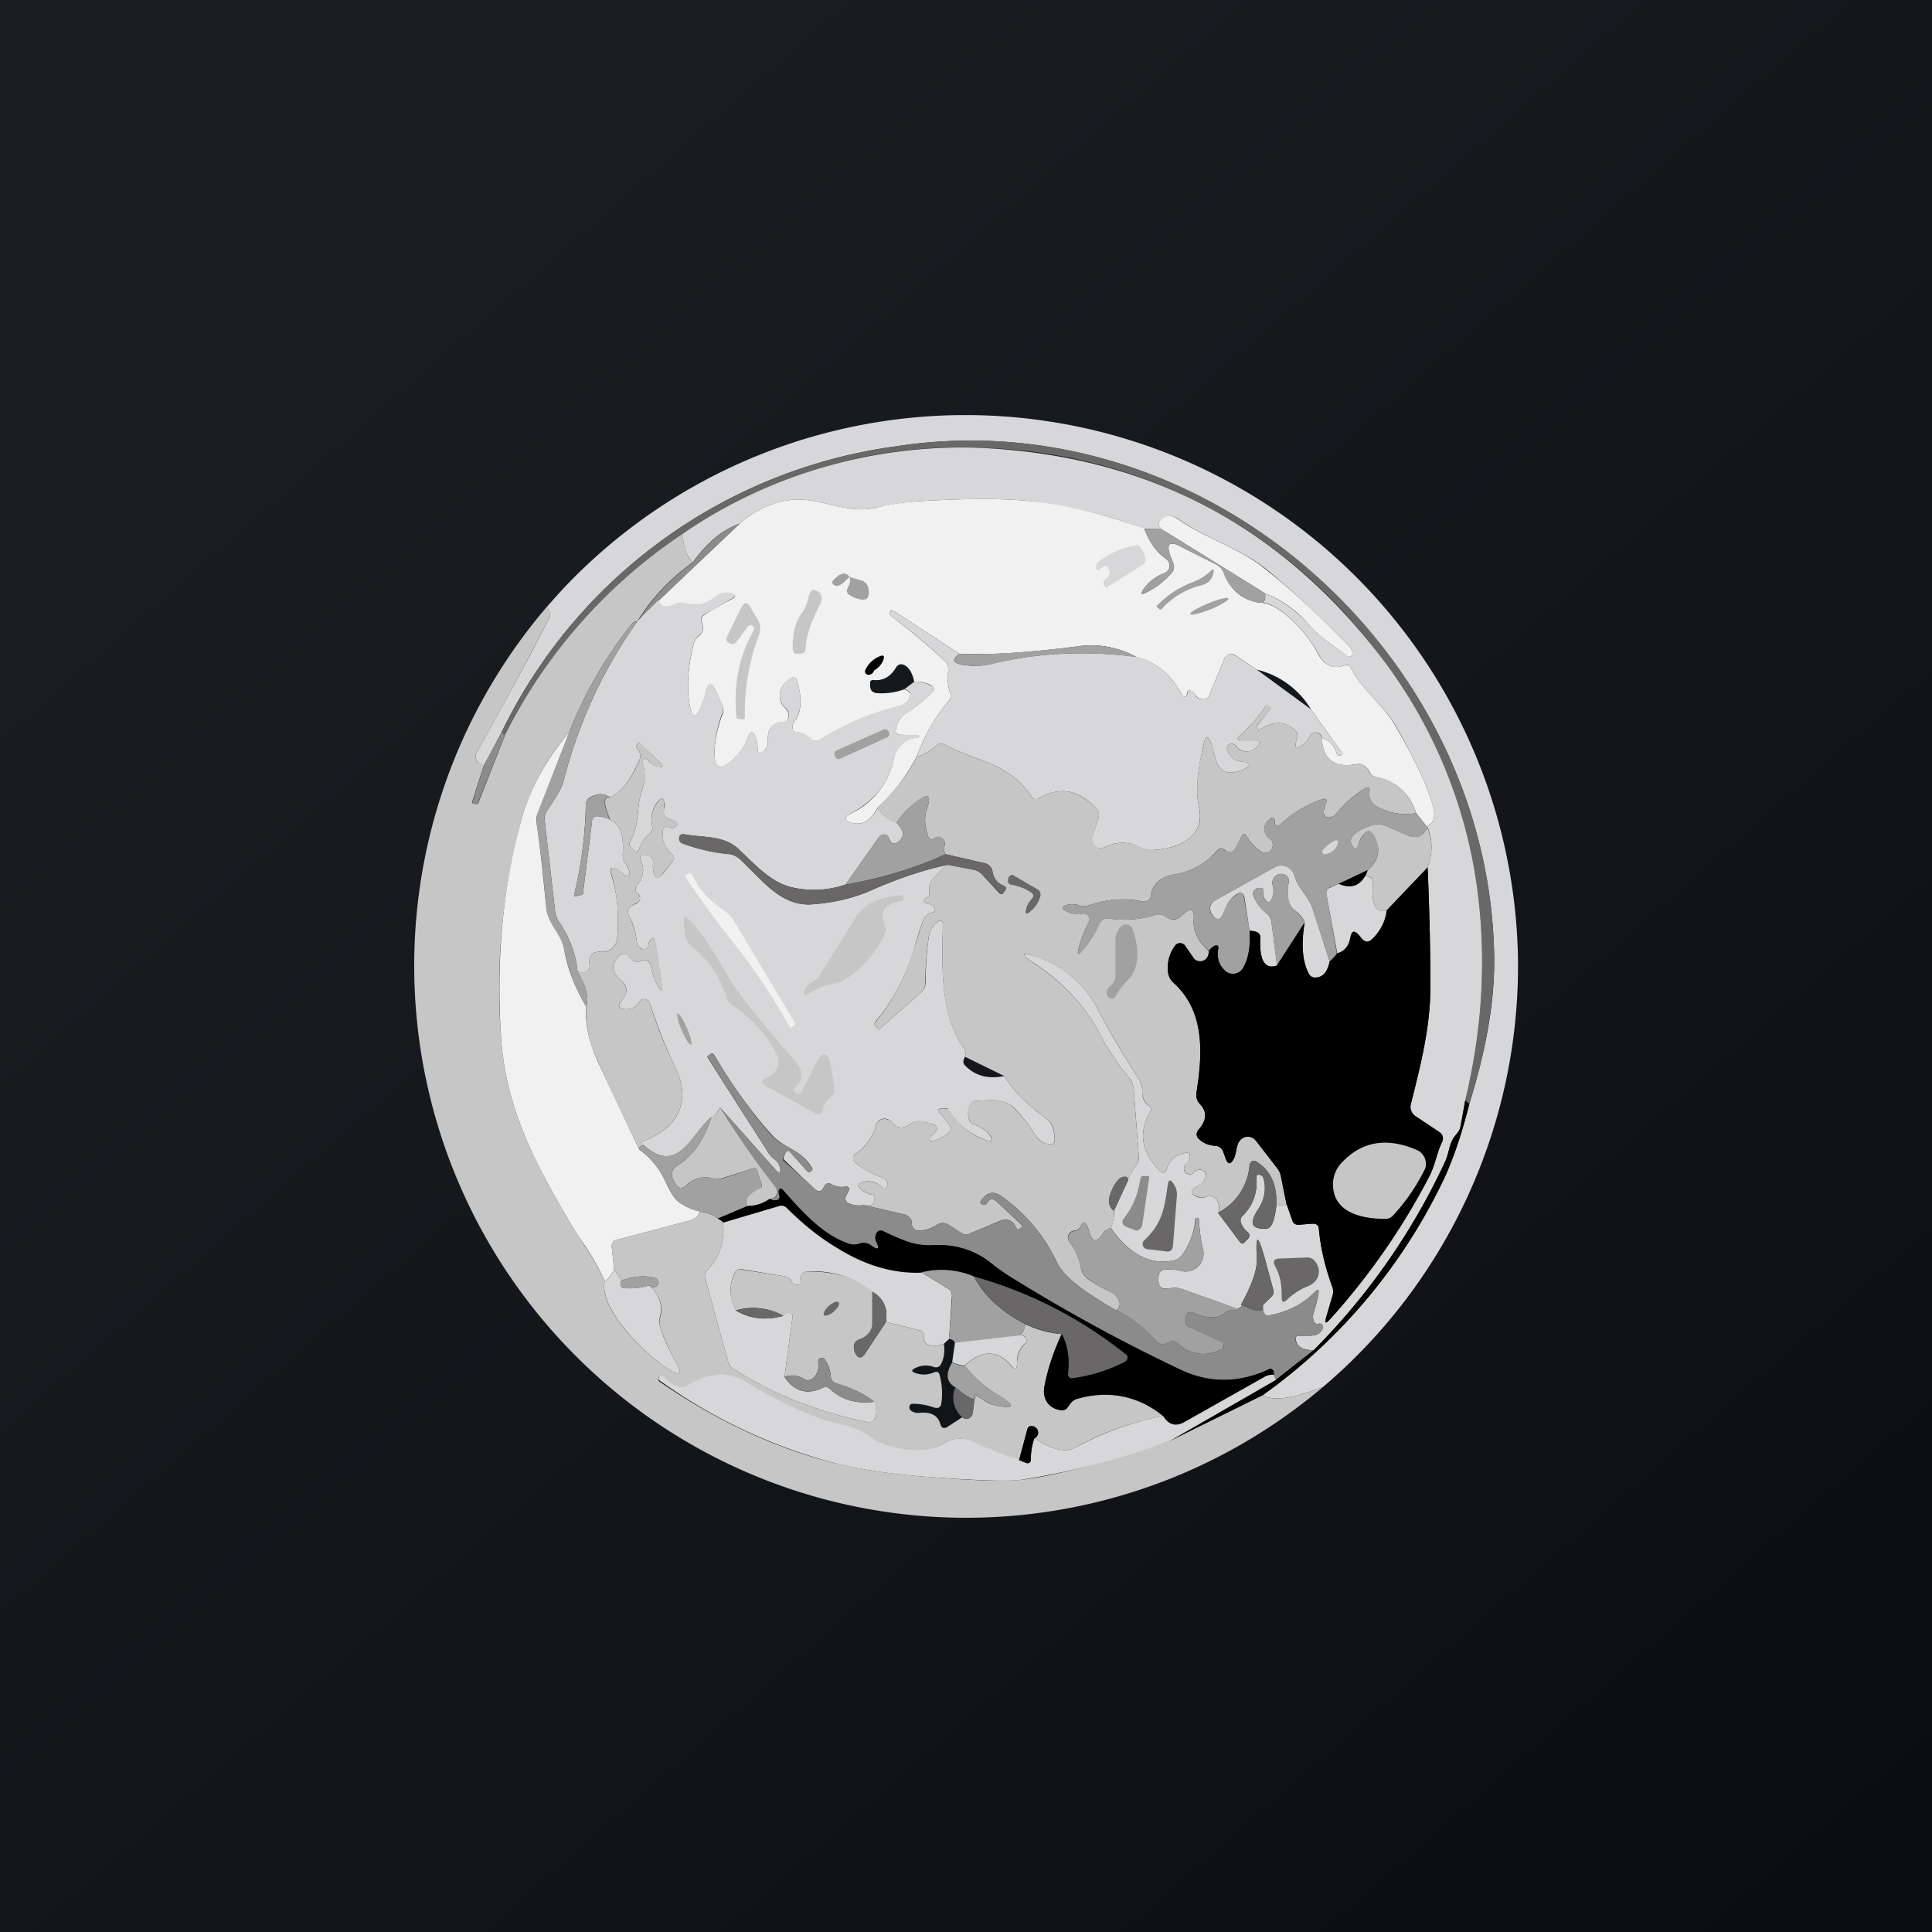 ﻿<?xml version="1.0" standalone="no"?>
<!DOCTYPE svg PUBLIC "-//W3C//DTD SVG 1.1//EN" 
"http://www.w3.org/Graphics/SVG/1.1/DTD/svg11.dtd">
<svg width="56" height="56" viewBox="0 0 56 56" xmlns="http://www.w3.org/2000/svg"><rect x="0" y="0" width="56" height="56" fill="#333333" stroke="none"/><path fill="url(#a2tyjljvc)" d="M0 0h56v56H0z"/><path d="M38.35 40.2c-.86.34-1.45.42-1.75.24a16.28 16.28 0 0 0 5.3-6.36c.23-.52.47-1.21.69-2.09.49-1.57.73-2.96.72-4.18-.08-8.86-8.4-16.26-17.36-14.87a14.92 14.92 0 0 0-11.4 8.26l-.53 1c-.23-.1-.29-.24-.17-.45.7-1.25 1.4-2.52 2.05-3.8a.27.27 0 0 0 .03-.19.57.57 0 0 0-.08-.17l.43-.48A16.02 16.02 0 0 1 44 27.83a16 16 0 0 1-5.65 12.37Z" fill="#D7D7D9"/><path d="m42.59 32-.12-.1c.49-2.03.61-4.02.37-5.97a14.13 14.13 0 0 0-3.14-7.3 14.75 14.75 0 0 0-11.33-5.65c-3-.12-5.86.7-8.58 2.49a15.18 15.18 0 0 0-5.14 5.81c-.06 0-.1-.02-.1-.08a14.92 14.92 0 0 1 11.4-8.26c8.97-1.4 17.28 6 17.36 14.87 0 1.22-.23 2.61-.72 4.18Z" fill="#696768"/><path d="m42.47 31.9-.13.72a.5.5 0 0 1-.12.25c-.23.25-.2.52-.33.81a19.3 19.3 0 0 1-3.82 5.46c-.3-.01-.47-.1-.5-.27-.04-.12.01-.17.14-.15.13.02.27 0 .4-.02.13-.03.2-.1.23-.22a.1.1 0 0 0-.02-.09.1.1 0 0 0-.1-.02c-.05.02-.1 0-.13-.06a.33.33 0 0 1-.01-.26c.05-.17.1-.34.13-.52.03-.16 0-.18-.12-.06-.31.32-.75.55-1.3.66-.06.02-.1 0-.13-.04-.05-.06-.06-.15-.05-.27l.22-.21c.08-.07.1-.15.07-.25l-.25-.92c-.19-.67-.26-.67-.22.02.02.33-.14.78-.46 1.36.06.01.02.05-.1.12l-1.59-.57a.64.64 0 0 0-.27-.04l-.22.02c-.11 0-.18-.04-.2-.15a.5.5 0 0 1 0-.25c.02-.1.08-.14.17-.15.17-.01.33 0 .48.04a.52.52 0 0 0 .63-.63c-.06-.24-.1-.52-.12-.86 0-.03-.01-.05-.04-.05-.04 0-.06.01-.06.05-.04.38-.17.73-.39 1.03a.36.36 0 0 1-.22.15c-.79.18-1.4-.3-1.84-.94.07-.18.1-.35.09-.5l.4-.87c.05-.14.12-.28.23-.42.06-.08.1-.17.09-.27l-.15-1.96a.6.6 0 0 0-.14-.34c-.35-.42-.66-.9-.93-1.43a5.6 5.6 0 0 0-1.85-1.9c-.36-.25-.33-.3.09-.17a3.1 3.1 0 0 1 1.78 1.51c.37.7.77 1.37 1.2 2.04.06.1.1.21.1.34-.01.19.05.34.2.44.06.05.07.1.03.17-.35.6-.26 1.16.27 1.7.1.1.17.09.21-.05.07-.25.25-.4.52-.46.1-.03.15.01.15.11a.2.2 0 0 1-.1.19.16.16 0 0 0-.06.09c-.03.1 0 .18.1.22a.14.14 0 0 0 .17-.04c.07-.08.15-.1.25-.07.1.05.14.13.08.24a.52.52 0 0 1-.22.22c-.23.12-.22.23.02.32a.3.3 0 0 0 .24-.01.23.23 0 0 1 .28.07c.09.12.1.25.06.4l.63.84c.05.06.1.06.14 0l.1-.1c.05-.07.05-.13-.01-.18a.7.7 0 0 1-.2-.27.19.19 0 0 1 .05-.21c.3-.3.43-.67.4-1.1v-.05c0-.03.03-.04.06-.04.07 0 .12.03.14.1.1.32.03.64-.18.96-.24.37-.15.53.29.5.13-.02.22-.25.27-.7.12.04.22.03.3 0l.16.47c.03.09.1.13.19.12l.38-.03c.13-.01.2.05.2.17.05.54.18 1.1.38 1.65.04.1.04.2 0 .3l-.17.58c-.05.2-.02.21.11.07a19.8 19.8 0 0 0 2.88-4.15c.18-.34.21-.66.37-.99a.22.22 0 0 0-.07-.28l-.72-.48a.3.3 0 0 1-.1-.14.3.3 0 0 1-.02-.18c.28-1.12.57-2.23.57-3.42 0-1.15-.03-2.3-.08-3.46.15-.4.15-.78 0-1.16-.02 0-.03-.02-.04-.04.25-.05.3-.3.14-.76-.2-.59-.54-1.3-1.02-2.13-.38-.66-.98-1.03-1.31-1.7-.04-.07-.09-.1-.16-.07-.34.13-.6.02-.77-.32-.24-.47-1.08-1.5-1.7-1.5.12.03.17-.06.15-.26.5.2.9.5 1.25.89.36.42.73.61 1.16.93a.07.07 0 0 0 .05.01.07.07 0 0 0 .05-.03.15.15 0 0 0 .02-.08.2.2 0 0 0-.06-.15c-.82-.85-1.63-1.6-2.41-2.25-.78-.64-1.78-.9-2.61-1.5a.37.37 0 0 0-.3-.05.35.35 0 0 0-.23.17c-.02.05 0 .12.08.2l-.5-.01a13.9 13.9 0 0 0-3.35-.81c-.85-.08-1.92-.07-3.21.01-.4.03-.8.09-1.19.18-.93.23-1.72-.37-2.63-.2-.52.1-.97.32-1.35.67-.5.17-.95.55-1.36 1.12-.18-.17-.28-.45-.29-.83a14.32 14.32 0 0 1 8.58-2.49c4.65.2 8.42 2.07 11.33 5.65a14.13 14.13 0 0 1 3.14 7.3c.24 1.95.12 3.94-.37 5.97Z" fill="#D7D7D9"/><path d="M33.17 15.33c.15.4.36.68.63.87a.24.24 0 0 1 .1.21.23.23 0 0 1-.14.2c-.27.1-.48.27-.63.49-.07.12-.05.15.08.08.3-.14.54-.34.75-.57a.26.26 0 0 0 .05-.27l-.09-.24c-.12-.34-.02-.43.3-.26l1.05.53c.09.05.15.12.2.22.18.5.53.8 1.04.88.63-.01 1.47 1.02 1.7 1.49.18.34.44.45.78.32.07-.02.12 0 .16.07.33.67.93 1.04 1.3 1.7.49.83.83 1.54 1.03 2.13.16.45.11.7-.14.76l-.29-.37c-.2-.59-.6-.93-1.15-1.04a.26.26 0 0 1-.2-.15.4.4 0 0 0-.11-.15.31.31 0 0 0-.28-.08c-.64.12-.97-.14-1-.77.23.08.37.23.44.47.02.05.04.06.09.05l.07-.03v-.03L38 20.56a2.51 2.51 0 0 0-1.57-1.15l-.63-.42a.2.2 0 0 0-.25.02.2.2 0 0 0-.06.08l-.43 1.04c-.04.11-.12.16-.24.13a.28.28 0 0 1-.2-.16.16.16 0 0 0-.13-.08c-.04-.01-.06 0-.07.03-.03.19-.1.2-.19.03-.31-.55-.74-.9-1.28-1.03a2.7 2.7 0 0 0-1.6-.33c-1.5.2-2.67.27-3.54.23l-1.9-1.24c-.06-.04-.1-.02-.11.04a.1.1 0 0 0 .04.11c.52.4 1.04.83 1.55 1.3.07.07.1.15.1.25-.04.23-.02.46.05.68.03.1.01.17-.05.24-.39.46-.7 1-.92 1.6a5.5 5.5 0 0 1-1.13 1.48c-.19.36-.42.51-.7.45-.29-.06-.3-.16-.04-.3a2.21 2.21 0 0 0 1.21-1.58.73.73 0 0 1 .67-.6c.03 0 .05-.01.06-.04v-.01a4.1 4.1 0 0 0-.52-.03c-.13 0-.18-.06-.15-.18a.72.72 0 0 1 .3-.45c.26-.17.51-.37.75-.6.08-.07.07-.14-.02-.2a.92.92 0 0 0-.5-.11c-.05-.24-.14-.4-.28-.48-.1-.05-.19-.03-.25.07-.16.27-.38.39-.66.36a.08.08 0 0 0-.09.09v.1c.01.11.07.17.18.19.26.02.53-.01.81-.11.12.05.18.1.18.13 0 .08-.04.16-.1.23a.45.45 0 0 1-.23.13 7.7 7.7 0 0 0-2.28.97.24.24 0 0 1-.3-.03.6.6 0 0 0-.38-.19c-.09 0-.13-.05-.13-.14a.3.3 0 0 1 .06-.17c.25-.3.19-.85.06-1.2-.03-.09-.1-.1-.17-.05-.26.16-.36.38-.3.64.01.08.06.15.12.2.1.09.14.2.1.32-.01.07-.06.11-.14.11-.32.01-.46.19-.44.53.01.16-.05.27-.18.34-.08.05-.12.02-.12-.07 0-.12-.02-.24-.06-.36-.07-.2-.14-.2-.22 0-.08.24-.23.45-.43.64-.38.35-.56.27-.54-.25.02-.36.1-.71.23-1.06a.33.33 0 0 0-.01-.27l-.2-.44c-.1-.22-.2-.2-.26.03-.04.17-.1.33-.17.5-.12.3-.22.3-.3-.04-.1-.5-.07-1.1.1-1.79.02-.1.07-.18.15-.25.13-.1.16-.23.1-.38-.05-.1-.02-.18.07-.24.24-.16.5-.3.78-.45.15-.07.14-.13 0-.17a.5.5 0 0 0-.45.1.94.94 0 0 1-.9.19.37.37 0 0 0-.27.02c-.26.12-.42.1-.5-.1l2.36-2.23a2.7 2.7 0 0 1 1.35-.67c.91-.17 1.7.43 2.63.2.38-.1.78-.15 1.19-.18 1.3-.08 2.36-.09 3.21-.01.96.08 2.08.35 3.35.8Z" fill="#F1F1F1"/><path d="m36.67 17.2-3-1.86c-.08-.08-.1-.15-.08-.2a.34.34 0 0 1 .24-.18.37.37 0 0 1 .29.07c.83.59 1.83.85 2.6 1.5.8.64 1.6 1.39 2.42 2.24.04.04.06.1.06.15 0 .03 0 .06-.02.08a.07.07 0 0 1-.08.03h-.02c-.43-.33-.8-.52-1.16-.94a3.1 3.1 0 0 0-1.25-.89Z" fill="#F1F1F1"/><path d="m21.44 15.18-2.35 2.24-.6.59c.4-.66.92-1.23 1.59-1.7.41-.58.87-.96 1.36-1.13Z" fill="#8B8B8B"/><path d="m33.67 15.34 3 1.86c.02.2-.03.29-.16.27a1.3 1.3 0 0 1-1.05-.88.4.4 0 0 0-.2-.22l-1.04-.53c-.32-.17-.42-.08-.3.26l.09.24c.04.1.02.19-.05.27-.2.23-.46.43-.75.57-.13.07-.15.04-.08-.08.15-.22.36-.38.63-.5a.23.23 0 0 0 .14-.19.23.23 0 0 0-.1-.21 1.8 1.8 0 0 1-.63-.87h.5Z" fill="#A1A1A2"/><path d="M19.8 15.47c0 .38.1.66.28.83a5.77 5.77 0 0 0-1.6 1.7.25.25 0 0 0-.18.1 12.2 12.2 0 0 0-1.8 3.12 6.72 6.72 0 0 0-1.37 2.48 18.86 18.86 0 0 0-.61 6.33c.12 1.93.88 3.49 1.84 5.13.19.33.4.65.6.97.22.31.4.65.57 1-.19.83 1.22 2.15 1.82 2.54.37.24.45.17.23-.21a5.31 5.31 0 0 1-.44-.98.49.49 0 0 1-.01-.27c.1-.37-.01-.68-.31-.95.08.06.15.07.21.02a.14.14 0 0 0-.05-.24c-.3-.08-.62-.05-.97.08l-.21-.34-.07-.65c0-.1.04-.16.13-.19l2.08-.55c.18-.04.3-.13.35-.27.23.03.4.1.52.2.13.08.18.12.15.12.05.54-.1 1-.46 1.38a.23.23 0 0 0-.06.23l.66 2.4c.02.1.08.17.16.23 1.14.73 2.43 1.24 3.88 1.54.08.01.15-.01.2-.08.08-.1.08-.27 0-.51-.29-.23-.65-.4-1.1-.53a.22.22 0 0 1-.16-.21.94.94 0 0 0-.16-.46.1.1 0 0 0-.2.07c.02.2-.04.35-.16.45a.21.21 0 0 1-.26.02.62.62 0 0 0-.56-.06l.23-1.72c.01-.1-.03-.14-.13-.14-.05 0-.1.03-.13.1a1.74 1.74 0 0 0-1.37-.17 1.1 1.1 0 0 1-.04-1.08c.04-.09.1-.12.2-.1l1.22.19c.1.01.18.07.23.16.03.05.07.08.13.09.1.01.15-.03.12-.14v-.08c.03-.1.1-.16.2-.16.78-.02 1.4.17 1.89.58v.93c0 .09-.03.17-.09.25a.53.53 0 0 1-.28.2c-.1.03-.16.1-.17.2 0 .09.02.17.07.25.07.1.15.1.23 0l.63-.95.98.24c.08.02.12.07.12.16v.07c0 .11.06.18.17.2.15.03.28.02.41-.04.03.24 0 .43-.09.6-.05.08-.12.1-.21.07a.66.66 0 0 0-.5.02c-.16.07-.16.12.01.17.17.05.33.04.5-.03.09-.04.15-.01.17.09.07.27.08.53.05.77-.01.16-.1.2-.24.15-.2-.07-.39-.1-.59-.1-.06 0-.1.03-.1.1 0 .05.02.09.08.12.07.04.14.05.22.04.33-.03.53.08.6.34.03.1.1.13.2.07l.43-.28c.06.04.11.06.17.04.09-.03.13-.1.14-.19l.06-.51c.27.18.43.28.49.29.69.16.73.05.12-.31a3.9 3.9 0 0 1-.91-.81c.5-.47.95-.47 1.35 0 .12.13.18.11.17-.07 0-.23.07-.41.22-.56.08-.07.07-.14 0-.22-.06-.05-.15-.05-.28-.01.16.01.26-.1.3-.35.33.16.68.26 1.06.29a6.3 6.3 0 0 0-.5 1.52c-.07.35.1.62.44.68.1.02.18 0 .23-.09l.07-.09a.37.37 0 0 1 .2-.14c.92-.26 1.75-.1 2.49.49-.94.19-1.8.5-2.56.93-.27.14-.66.05-1.17-.28a.18.18 0 0 0 .1-.1.19.19 0 0 0-.14-.25c-.1-.02-.15.02-.17.12l-.23.86a8.82 8.82 0 0 1-1.38-.54c-.27-.13-.56-.1-.86.08-.51.33-1.59.14-1.99-.14-.28-.2-.6-.35-.93-.43a9.64 9.64 0 0 1-2.77-1.23c-.55-.34-1.15-.23-1.67.1-.1.05-.2.07-.3.03a.69.69 0 0 1-.37-.25.24.24 0 0 0-.05-.05.1.1 0 0 0-.1 0 .1.1 0 0 0-.04.08.1.1 0 0 0 .04.08c1.75 1.2 3.52 2 5.32 2.42.73.16 1.6.28 2.6.35 1.27.1 2.1.12 2.5.08.94-.1 2.4-.47 4.38-1.14l2.68-1.32c.3.18.89.1 1.75-.24a16 16 0 0 1-22.5-22.61c.04.06.07.12.08.17.02.06 0 .12-.03.19-.66 1.28-1.34 2.55-2.05 3.8-.12.21-.06.36.17.44l-.34 1.07.01.02.08.02c.05.02.08 0 .1-.04l.78-1.98a15.18 15.18 0 0 1 5.14-5.81Z" fill="#C6C6C6"/><path d="M31.93 16.46a.31.31 0 0 1-.09.06h-.03l-.02-.01-.02-.02v-.03c0-.08.03-.15.1-.2.29-.22.63-.37 1.02-.45.07-.02.13 0 .18.07.07.1.11.2.13.3a.18.18 0 0 1-.09.2l-1 .63a.6.6 0 0 1-.05.03l-.05-.07a.13.13 0 0 1 0-.15.13.13 0 0 1 .03-.04c.12-.06.15-.16.1-.27-.04-.12-.11-.13-.2-.05Z" fill="#D7D7D9"/><path d="M34.8 16.97c-.42.1-.84.36-1.13.68-.03.03-.05.03-.07 0l-.06-.05c-.02-.01-.02-.03-.01-.04.3-.31.64-.54 1.05-.69.19-.07.35-.17.49-.3.1-.1.13-.09.1.05-.04.19-.16.3-.36.35ZM24.62 16.72c-.18.2-.32.3-.42.25-.09-.04-.1-.1-.04-.16.2-.21.34-.24.46-.1Z" fill="#A1A1A2"/><path d="m24.62 16.72.33.1c.09.02.15.07.2.16a.5.5 0 0 1 .03.24c-.01.12-.07.17-.2.16a.8.8 0 0 1-.35-.13c-.1-.06-.1-.14-.05-.23a.35.35 0 0 0 .04-.3Z" fill="#A1A1A2"/><path d="M23.8 17.47c-.3.55-.44 1-.45 1.35a.12.12 0 0 1-.1.12l-.1.01c-.1.02-.16-.03-.17-.13-.02-.31.04-.75.24-1.02.1-.12.16-.27.2-.43.04-.18.09-.27.15-.27a.26.26 0 0 1 .21.12.25.25 0 0 1 .01.25Z" fill="#C6C6C6"/><path d="m26.21 19.98.29-.22c.17-.01.33.03.5.12.1.05.1.12.02.2-.24.22-.49.42-.75.6a.72.72 0 0 0-.3.44c-.03.12.02.18.14.18h.5c.02 0 .02.02.03.03 0 .04-.03.06-.06.06a.73.73 0 0 0-.67.6c-.13.67-.53 1.2-1.2 1.56-.27.15-.26.25.04.31.27.06.5-.09.7-.45.1.2.28.34.53.43.23.23.25.41.06.56-.12.08-.2.06-.26-.08-.02-.07-.06-.1-.1-.12-.08-.03-.15 0-.2.06l-.97 1.38c-.5.17-1.03.2-1.56.08-.63-.15-1.1-.7-1.57-1.13-.42-.38-1.01-.31-1.53-.4-.11-.03-.17.02-.16.13 0 .06.03.1.1.13.44.16.89.27 1.34.3.1.02.2.06.29.13.62.55 1.19 1.42 2.15 1.33.64-.05 1.2-.19 1.67-.4.8-.35 1.54-.6 2.22-.74-.37.3-.55.53-.53.7a.6.6 0 0 1 0 .19c0 .02-.02.04-.05.05-.16.09-.15.15.03.19.08.01.14.05.18.13.03.07.01.1-.07.12a.43.43 0 0 0-.12.05.32.32 0 0 0-.14.17c-.11.3-.21.62-.3.94a5.65 5.65 0 0 1-1.08 2c-.04.05-.04.1.01.15l.06.05c.02.02.04.02.06 0l1.18-1.04a.4.4 0 0 0 .14-.3c0-.44.03-.88.09-1.3.02-.18.1-.32.23-.43.12-.1.18-.08.18.08-.03 1.18-.08 2.59.61 3.57.03.05.05.1.05.15l-.02.1c-.06.1-.06.17-.01.23.28.3.66.42 1.15.32.24.4.65.82 1.24 1.25.13.1.2.28.22.56 0 .13-.05.19-.18.16a.53.53 0 0 1-.38-.26 4.12 4.12 0 0 0-.61-.78c-.3-.3-.72-.23-1.1-.21-.1 0-.17.05-.2.15a.63.63 0 0 0-.01.4.22.22 0 0 0 .15.14c.2.06.36.17.47.34.08.12.05.16-.09.12a2.11 2.11 0 0 1-1.14-.9.06.06 0 0 0-.06-.04l-.13.01c-.1.01-.11.05-.05.12l.27.35c.07.08.06.16-.02.24a.9.9 0 0 1-.38.21c-.2.06-.22 0-.09-.14l.07-.07c.11-.12.09-.21-.07-.26a1.65 1.65 0 0 0-.35-.08.42.42 0 0 0-.3.09c-.2.14-.37.12-.52-.06a.26.26 0 0 0-.46.09c-.1.35-.3.62-.6.83a.15.15 0 0 0-.05.18l.04.06c.24.2.5.34.79.44.07.02.12.07.15.14a.1.1 0 0 1 0 .07c-.02.13-.08.15-.17.06-.16-.15-.35-.2-.58-.12-.12.04-.13.1-.03.18.1.09.23.15.37.18.04.01.05.03.04.07l-.01.07c0 .08-.03.13-.1.15a.4.4 0 0 1-.2 0 .76.76 0 0 1-.44-.05c-.1-.06-.12-.13-.07-.23l.05-.1c.07-.12.03-.17-.11-.15a.6.6 0 0 1-.36-.07c-.1-.06-.18-.03-.23.08-.07.14-.15.15-.27.05a58.64 58.64 0 0 1-.9-.86v-.05l.05-.12c.04-.08.09-.1.15-.03l.5.56c.02.01.03.02.05.01a.2.2 0 0 0 .06-.03c.03-.02.04-.05.02-.08-.32-.56-.83-.56-1.2-1-.6-.68-1.15-1.44-1.65-2.3-.03-.03-.06-.03-.09-.01l-.06.04a.05.05 0 0 0-.03.03v.03l1.76 2.76c.04.07.1.13.16.18.12.08.18.19.19.3 0 .13-.03.14-.11.05l-1.64-1.84c-.1.18-.18.28-.25.28-.55.44-.96 1.71-1.94.83a.25.25 0 0 1-.08-.06c-.03-.04-.02-.06.02-.07 1.01-.35 1.45-1.14.95-2.15-.28-.58-.52-1.2-.73-1.84a.18.18 0 0 0-.15-.13.18.18 0 0 0-.17.09c-.1.16-.24.22-.42.2-.18-.03-.2-.11-.08-.25.2-.22.18-.42-.04-.6-.25-.2-.28-.49-.01-.71.08-.06.16-.06.23 0l.12.12c.07.07.15.08.25.05.17-.06.27 0 .3.16.04.24.12.44.24.62.08.11.1.1.08-.04l-.2-1.3c-.02-.14-.07-.15-.15-.04a.25.25 0 0 0-.04.12.12.12 0 0 1-.06.1c-.05.03-.1.04-.14.02a.22.22 0 0 1-.14-.19c-.03-.27-.1-.53-.23-.76-.05-.1-.04-.19.04-.26a.53.53 0 0 1 .18-.1.17.17 0 0 0 .08-.08.16.16 0 0 0 .02-.1.12.12 0 0 0-.04-.08c-.11-.1-.12-.2-.03-.3a.6.6 0 0 0 .1-.67c-.06-.13-.02-.2.13-.18.08 0 .15.05.2.12.02.04.02.08.02.13a.7.7 0 0 0 0 .17c.03.28.14.3.31.09l.25-.31c.07-.1.06-.17-.03-.24a.73.73 0 0 1-.25-.63c0-.13.07-.18.2-.12.04.02.08.02.13 0 .12-.08.12-.14-.02-.2l-.15-.06a.22.22 0 0 1-.13-.25.52.52 0 0 0 .01-.23c-.02-.13-.07-.14-.16-.04a.8.8 0 0 0-.19.7c.03.12 0 .2-.1.28a.78.78 0 0 0-.27.41c-.03.1-.09.12-.16.04l-.1-.11a.11.11 0 0 1-.01-.13c.3-.51.17-.98.35-1.5.1-.26.1-.53.01-.8a.09.09 0 0 1 .05-.1.09.09 0 0 1 .1.02c.08.12.19.18.33.2.12.03.14 0 .05-.1l-.6-.57a.07.07 0 0 0-.05-.02.07.07 0 0 0-.04.04.12.12 0 0 0-.01.07c0 .03.01.05.03.07.03.04.06.08.07.13.02.07.01.14-.02.2-.26.58-.54.94-.85 1.07-.18-.12-.37-.12-.57 0a.25.25 0 0 0-.13.22 11.9 11.9 0 0 1-.33 2.57c-.02.07 0 .1.07.07l.13-.03c.03 0 .05-.02.05-.06l.26-2.07c0-.1.07-.16.18-.15a1 1 0 0 1 .35.1c.28.12.4.45.36 1 0 .1.02.19.08.27.06.08.1.18.12.27a.08.08 0 0 1-.05.09.08.08 0 0 1-.1-.02.78.78 0 0 0-.18-.15c-.2-.12-.26-.07-.2.14.18.56.23 1.18.17 1.85a.43.43 0 0 1-.45.38c-.27-.02-.39.1-.35.38.01.1-.03.17-.12.2-.06.02-.14.02-.23-.01a3 3 0 0 0-.53-1.43.68.68 0 0 1-.12-.31l-.3-2.63a.44.44 0 0 1 .08-.31c.26-.39.42-.66.46-.82A13.9 13.9 0 0 1 18.48 18l.6-.6c.08.2.24.22.5.1a.37.37 0 0 1 .27-.02c.31.1.6.03.9-.2a.5.5 0 0 1 .45-.09c.14.04.15.1 0 .17l-.78.45c-.1.06-.12.14-.08.24.07.15.04.28-.09.38a.47.47 0 0 0-.15.25c-.17.69-.2 1.28-.1 1.8.08.32.18.33.3.02a4 4 0 0 0 .17-.5c.07-.23.15-.24.26-.02l.2.44c.04.09.04.18 0 .27-.13.35-.2.7-.22 1.06-.02.52.16.6.54.25.2-.2.35-.4.43-.64.08-.2.15-.2.22 0 .04.12.06.24.06.36 0 .1.04.12.12.07.13-.07.2-.18.18-.34-.02-.34.12-.52.44-.53.08 0 .13-.04.15-.11.03-.13 0-.23-.1-.31a.36.36 0 0 1-.13-.21c-.06-.26.04-.48.3-.64.08-.05.14-.04.17.06.13.34.19.88-.06 1.2a.3.3 0 0 0-.06.16c0 .09.04.14.13.14a.6.6 0 0 1 .38.19.24.24 0 0 0 .3.03 7.7 7.7 0 0 1 2.28-.97.45.45 0 0 0 .23-.13c.06-.07.1-.15.1-.23 0-.03-.06-.08-.18-.13Z" fill="#D7D7D9"/><path d="M35.1 17.66c.3-.13.53-.27.51-.31-.02-.05-.28.01-.59.14-.3.12-.54.26-.52.31.02.05.28-.02.6-.14Z" fill="#A1A1A2"/><path d="m21.69 18.15-.35.46a.13.13 0 0 1-.07.05h-.08l-.07-.03a.11.11 0 0 1-.06-.07.1.1 0 0 1 0-.08l.42-.86c.09-.18.18-.18.28-.01l.2.35c.09.14.1.28.04.44a6.39 6.39 0 0 0-.41 2.38c0 .06-.03.08-.08.07l-.14-.02c-.02 0-.02-.01-.02-.02-.1-.92.06-1.77.5-2.55a.1.1 0 0 0-.1-.14.1.1 0 0 0-.06.03Z" fill="#C6C6C6"/><path d="M27.81 18.95c-.3.21-.16.33.43.35.15 0 .32-.01.51-.06 1.33-.32 2.72-.39 4.2-.2.54.14.97.49 1.28 1.04.1.17.16.16.2-.03 0-.03.02-.04.06-.03.06 0 .1.03.13.08.04.1.11.15.2.16.12.03.2-.02.24-.13l.43-1.04a.2.2 0 0 1 .3-.1l.64.42L38 20.56l.91 1.28v.03l-.07.03c-.05.01-.07 0-.09-.05a.68.68 0 0 0-.43-.47.19.19 0 0 0-.16-.15.2.2 0 0 0-.21.13.5.5 0 0 1-.22.25c-.16.1-.21.06-.16-.12l.03-.1c.02-.1 0-.17-.08-.24-.3-.26-.63-.25-1.02.01h-.02l-.04-.06c-.02-.04-.02-.08.02-.1.14-.15.26-.3.35-.45a.08.08 0 0 0-.13-.08c-.21.32-.45.6-.73.84-.11.1-.1.15.06.15h.35c.16 0 .19.07.08.18-.08.1-.2.15-.33.14a.33.33 0 0 1-.27-.14.17.17 0 0 0-.15-.08.12.12 0 0 0-.12.16c.06.21.2.33.39.35.33.04.34.13.03.25-.42.17-.67.04-.77-.37a7.7 7.7 0 0 0-.08-.3c-.1-.37-.2-.36-.27 0-.11.53-.24 1.18-.12 1.72.1.46-.03.8-.41 1.02-.25.15-.56.23-.94.25a.63.63 0 0 1-.33-.07c-.34-.18-.7-.19-1.06-.01a.25.25 0 0 1-.35-.16.25.25 0 0 1 0-.14l.18-.55a.29.29 0 0 0-.07-.28c-.5-.54-1.05-.64-1.64-.3-.09.06-.17.04-.23-.05-.68-.98-1.58-1-2.53-1.5-.08-.04-.16-.03-.23.03-.19.17-.38.28-.57.32.22-.6.53-1.14.92-1.6a.23.23 0 0 0 .05-.24 1.6 1.6 0 0 1-.06-.68.28.28 0 0 0-.09-.25c-.5-.47-1.03-.9-1.55-1.3a.1.1 0 0 1-.04-.1c.02-.07.05-.09.11-.05l1.9 1.24Z" fill="#D7D7D9"/><path d="M18.48 18a13.9 13.9 0 0 0-2.15 4.66c-.04.16-.2.43-.46.82-.07.1-.1.2-.08.3l.3 2.64c.01.12.05.22.12.31a3 3 0 0 1 .53 1.43c.25.42.34.77.25 1.02a5.06 5.06 0 0 1-.64-1.67c-.1-.48-.48-.7-.52-1.23-.07-.83-.16-1.64-.28-2.44 0-.1 0-.2.04-.3l.91-2.32a12.2 12.2 0 0 1 1.8-3.12c.04-.05.1-.08.18-.1ZM32.95 19.05c-1.48-.2-2.87-.13-4.2.2-.19.04-.36.06-.5.05-.6-.02-.74-.14-.44-.35.87.04 2.05-.04 3.54-.23a2.7 2.7 0 0 1 1.6.33Z" fill="#A1A1A2"/><path d="M25.34 19.43a.18.18 0 0 1-.16.13.1.1 0 0 1-.1-.14.8.8 0 0 1 .4-.39c.14-.06.17-.02.12.11a.58.58 0 0 1-.26.29Z"/><path d="M38.32 21.38c.02.63.35.89.99.77.1-.02.2 0 .28.08.05.04.08.09.1.15.05.08.12.14.21.15.56.1.94.45 1.15 1.04-.41.07-.8 0-1.16-.2a.42.42 0 0 1-.17-.2c-.03-.06-.04-.13-.03-.2.03-.15-.03-.19-.16-.1-.32.21-.58.45-.8.72a.28.28 0 0 1-.21.1c-.07.01-.12-.03-.15-.12v-.08l.06-.2c.05-.12 0-.16-.12-.12-.46.16-.85.4-1.19.72-.04.04-.09.05-.14.02a.07.07 0 0 1-.03-.07c0-.16-.05-.19-.17-.08a.35.35 0 0 0-.13.25c0 .12.04.21.14.29.06.04.1.1.1.17a.23.23 0 0 1-.1.22.22.22 0 0 1-.24-.01 1.38 1.38 0 0 1-.42-.45c-.05-.08-.09-.08-.13 0l-.19.36a.2.2 0 0 1-.12.1c-.08.01-.14 0-.18-.05-.08-.07-.15-.07-.22 0-.34.4-.77.63-1.27.71-.31.05-.63.25-.66.6a.2.2 0 0 1-.25.18c-.5-.11-1.01-.07-1.55.11-.1.04-.2.04-.29 0a.57.57 0 0 0-.34-.01c-.16.03-.17.1-.02.18.14.08.3.1.47.07a.17.17 0 0 1 .18.25c-.14.27-.24.53-.3.78-.04.15 0 .17.1.05.21-.23.38-.5.5-.79.03-.05.07-.1.12-.12.05-.03.1-.04.16-.03.45.07.9.04 1.35-.1a.35.35 0 0 1 .32.06c.16.11.31.1.46-.06.25-.24.36-.19.33.15-.02.32.12.62.44.9 0 .17-.08.26-.21.29a.22.22 0 0 1-.24-.1l-.24-.35a.18.18 0 0 0-.23-.05.18.18 0 0 0-.06.05c-.18.25-.24.52-.2.8.02.1.07.2.16.28.91.83.84 2.04.66 3.18a.38.38 0 0 0 .1.33c.21.22.2.46-.02.72-.1.12-.1.23.03.33.12.1.26.15.43.16a.26.26 0 0 1 .23.16l.08.22c.06.16.13.17.22.02.1-.17.07-.43.2-.57.06-.06.13-.1.2-.1.1 0 .19.05.25.12l.62.8c.06.07.1.16.11.25l.16.8c-.07.04-.17.04-.3 0 .03-.57-.16-.98-.57-1.24a.13.13 0 0 0-.2.1 1.7 1.7 0 0 1-.91 1.38.39.39 0 0 0-.06-.39.23.23 0 0 0-.28-.07.3.3 0 0 1-.24 0c-.24-.08-.25-.19-.02-.31.1-.06.17-.13.22-.22.06-.11.03-.2-.08-.24-.1-.04-.18-.01-.25.07a.14.14 0 0 1-.16.04c-.1-.04-.14-.12-.11-.22a.16.16 0 0 1 .06-.1.2.2 0 0 0 .1-.18c0-.1-.05-.14-.15-.11-.27.06-.45.21-.52.46-.04.14-.11.16-.21.05-.53-.54-.62-1.1-.27-1.7.04-.07.03-.12-.03-.17a.5.5 0 0 1-.2-.44.59.59 0 0 0-.1-.34 31.2 31.2 0 0 1-1.2-2.04 3.1 3.1 0 0 0-1.78-1.5c-.42-.15-.45-.1-.1.16a5.6 5.6 0 0 1 1.86 1.9c.27.53.58 1.01.93 1.43.08.1.13.22.14.34l.15 1.96c0 .1-.03.2-.09.27-.11.14-.18.28-.22.42 0-.07-.03-.1-.05-.1-.17-.05-.33.12-.47.5-.07.2-.04.36.1.47.02.15 0 .32-.08.5-.12.06-.2.1-.21.13-.2.33-.34.3-.43-.06a.75.75 0 0 0-.04-.11c-.07-.15-.13-.15-.2 0a.2.2 0 0 1-.18.12.2.2 0 0 0-.15.31c.18.24.29.49.34.76.02.14.1.25.2.33.2.14.41.26.63.36.1.04.18.1.24.2.09.15.07.26-.05.35-.97-.55-1.54-1.01-1.71-1.38a4.93 4.93 0 0 0-1.6-1.92c-.24-.17-.43-.13-.6.12-.04.06-.02.1.05.11.06.01.1 0 .12-.04.07-.13.16-.14.27-.05l.7.65c.06.05.06.09 0 .13l-.09.04h-.01c-.1-.26-.26-.34-.5-.25l-.86.36a.26.26 0 0 1-.27-.02l-.36-.23a.3.3 0 0 0-.33 0 .98.98 0 0 1-.53.17.2.2 0 0 1-.2-.21.24.24 0 0 0-.1-.2.2.2 0 0 0-.08-.05l-1.21-.28a.4.4 0 0 0 .2 0c.07-.02.1-.07.1-.15v-.07c.02-.04 0-.06-.03-.07a.92.92 0 0 1-.37-.18c-.1-.08-.1-.14.03-.18.23-.07.42-.03.58.12.09.09.15.07.17-.06a.1.1 0 0 0 0-.07.23.23 0 0 0-.15-.14c-.3-.1-.55-.24-.79-.44a.15.15 0 0 1 .01-.24c.3-.2.5-.48.6-.83a.26.26 0 0 1 .34-.17c.05.01.09.04.12.08.15.18.32.2.52.06.08-.07.19-.1.3-.1.12.02.24.05.35.09.16.05.18.14.07.26l-.07.07c-.13.15-.1.2.09.14a.9.9 0 0 0 .38-.21c.08-.08.09-.16.02-.24l-.27-.35c-.06-.07-.05-.1.05-.12h.13c.03 0 .04 0 .06.02.31.47.7.78 1.14.91.14.04.17 0 .1-.12a.85.85 0 0 0-.48-.34.22.22 0 0 1-.15-.15.63.63 0 0 1 0-.4c.04-.09.1-.14.2-.14.4-.02.81-.1 1.1.21.25.24.45.5.62.78.08.15.21.23.38.26.13.03.19-.03.18-.16-.01-.28-.09-.47-.22-.56-.59-.43-1-.85-1.24-1.25l-1.14-.56.02-.09c0-.05-.02-.1-.05-.15-.7-.98-.64-2.39-.61-3.57 0-.16-.06-.19-.18-.08a.64.64 0 0 0-.23.42 9.8 9.8 0 0 0-.1 1.3.4.4 0 0 1-.13.31l-1.18 1.04c-.02.02-.04.02-.06 0l-.06-.05c-.05-.05-.05-.1 0-.15.5-.61.85-1.28 1.06-2l.31-.94a.32.32 0 0 1 .14-.17.43.43 0 0 1 .12-.05c.08-.01.1-.05.07-.12a.23.23 0 0 0-.18-.13c-.18-.04-.2-.1-.03-.19a.08.08 0 0 0 .05-.05.6.6 0 0 0 0-.2c-.02-.16.16-.39.53-.7l.76.15c.1.02.18.07.25.14l.5.54c.05.04.08.04.12-.01l.04-.07c.05-.06.03-.11-.04-.14-.18-.07-.29-.2-.32-.4a.3.3 0 0 0-.23-.25l-1.13-.26c-.04-.03-.05-.12-.03-.26.02-.1-.01-.17-.1-.22-.06-.04-.12-.03-.18.01-.09.07-.16.05-.2-.06-.1-.3-.11-.54-.04-.76.15-.43.05-.5-.31-.22-.21.16-.4.36-.57.6a.96.96 0 0 1-.54-.44c.51-.5.89-.99 1.13-1.48.19-.04.38-.15.57-.32.07-.06.15-.07.23-.03.95.5 1.85.52 2.53 1.5.06.09.14.1.23.05.59-.34 1.13-.24 1.64.3a.28.28 0 0 1 .07.28l-.17.55a.25.25 0 0 0 .34.3c.36-.18.72-.17 1.06 0 .1.06.21.08.33.08.38-.02.7-.1.94-.25.38-.22.52-.56.41-1.02-.12-.54 0-1.19.12-1.71.07-.37.16-.38.27-.02l.08.31c.1.41.35.54.77.37.31-.12.3-.2-.03-.25-.2-.02-.33-.14-.39-.35a.12.12 0 0 1 .12-.16c.07 0 .11.03.15.08.06.1.16.14.27.14.14 0 .25-.04.33-.14.1-.11.08-.17-.08-.18h-.35c-.15 0-.17-.05-.06-.15.28-.24.52-.52.73-.84a.08.08 0 0 1 .13.03v.05c-.09.16-.2.3-.35.44-.04.03-.04.07-.02.1l.04.07h.02c.39-.26.73-.27 1.02-.01.08.07.1.15.08.25l-.03.09c-.05.18 0 .22.16.12a.5.5 0 0 0 .22-.25.2.2 0 0 1 .21-.13c.08.02.13.07.16.15Z" fill="#C6C6C6"/><path d="m25.6 21.15-1.35.6a.12.12 0 0 0-.05.16v.02c.03.06.1.09.16.06l1.34-.61c.07-.03.1-.1.06-.16v-.02a.12.12 0 0 0-.16-.05Z" fill="#A1A1A2"/><path d="M14.56 21.2c0 .06.03.09.09.08l-.79 1.98c-.01.05-.04.06-.09.04l-.08-.02v-.02l.33-1.07.54-1Z" fill="#8B8B8B"/><path d="m16.5 21.22-.91 2.33a.57.57 0 0 0-.04.29c.12.8.2 1.61.28 2.44.04.52.43.75.52 1.23.1.58.32 1.13.64 1.67-.03.5.08 1 .32 1.55l1.22 2.59c.33.24.59.55.75.91.14.3.26.5.36.58.18.15.4.25.65.3-.05.15-.17.24-.35.28l-2.08.55c-.1.03-.13.1-.13.19l.07.65c-.09.2-.18.31-.27.35-.16-.35-.35-.69-.56-1-.22-.32-.42-.64-.61-.97-.96-1.64-1.72-3.2-1.84-5.13-.14-2.27.06-4.38.61-6.33.25-.86.7-1.69 1.37-2.48Z" fill="#F1F1F1"/><path d="M18.68 33.2c-.1 0-.15.03-.15.12-.42-.88-.83-1.74-1.22-2.6a3.25 3.25 0 0 1-.32-1.54c.09-.25 0-.6-.25-1.02.1.03.17.03.23 0 .1-.02.13-.1.12-.2-.04-.26.08-.39.35-.37a.42.42 0 0 0 .45-.38c.06-.67 0-1.29-.16-1.85-.07-.21 0-.26.2-.14.06.04.12.09.17.15a.08.08 0 0 0 .1.02.08.08 0 0 0 .05-.09.6.6 0 0 0-.12-.27.4.4 0 0 1-.08-.27c.04-.55-.08-.88-.36-1-.2-.45-.2-.67-.01-.65.3-.13.6-.49.85-1.06a.33.33 0 0 0 .02-.21.28.28 0 0 0-.07-.13.13.13 0 0 1-.03-.07v-.07a.07.07 0 0 1 .05-.04c.02 0 .04 0 .06.02l.6.58c.08.08.06.12-.06.1a.46.46 0 0 1-.32-.2.09.09 0 0 0-.11-.03.09.09 0 0 0-.04.1c.08.27.08.54-.02.8-.18.52-.05.99-.35 1.5a.11.11 0 0 0 .01.13l.1.1c.07.09.13.08.16-.03.04-.17.13-.3.27-.41.1-.07.13-.16.1-.28a.8.8 0 0 1 .2-.7c.08-.1.13-.09.15.04v.23a.22.22 0 0 0 .12.25l.15.06c.14.06.14.12.02.2a.13.13 0 0 1-.13 0c-.13-.06-.2-.01-.2.12-.01.26.07.47.25.63.1.07.1.15.03.24l-.25.3c-.17.23-.28.2-.31-.08a.7.7 0 0 1 0-.17c0-.05 0-.1-.03-.13a.24.24 0 0 0-.2-.12c-.14-.01-.18.05-.12.18a.6.6 0 0 1-.1.67c-.09.1-.08.2.03.3l.04.07c0 .04 0 .08-.02.11a.17.17 0 0 1-.08.07.53.53 0 0 0-.18.11c-.08.07-.09.16-.04.26.12.23.2.49.23.76.01.1.06.15.14.2.04 0 .09 0 .14-.04a.12.12 0 0 0 .06-.09c0-.04.02-.08.04-.12.08-.11.13-.1.16.04l.2 1.3c.01.14-.01.15-.09.04-.12-.18-.2-.38-.24-.62-.03-.17-.13-.22-.3-.16a.23.23 0 0 1-.25-.05l-.12-.11c-.07-.07-.15-.07-.23-.01-.27.22-.24.51 0 .7.23.2.25.4.05.61-.13.14-.1.22.08.25.18.02.32-.04.42-.2a.18.18 0 0 1 .17-.09.18.18 0 0 1 .15.13c.2.65.45 1.26.73 1.84.5 1 .06 1.8-.95 2.15-.04 0-.05.03-.02.07l.08.06Z" fill="#C6C6C6"/><path d="m41.05 23.57.29.37.03.04c-.12.26-.3.34-.55.24l-.65-.28a.6.6 0 0 0-.44-.01c-.47.17-.65.35-.55.55.08.16.15.15.2-.02.04-.11.1-.21.17-.3.09-.1.17-.1.24.02.26.38.2.73-.15 1.05l-.84.39-.25.1c-.09.05-.12.11-.1.2l.3 1.71a.88.88 0 0 1-.21.24l-.49-1.52c-.12-.4-.42-.58-.53-.97a.4.4 0 0 0-.58-.24l-1.72.96a.27.27 0 0 0-.1.4c.16.2.27.18.35-.06a.91.91 0 0 1 .39-.52c.12-.07.19-.04.2.1l.16.96c.03.45-.03.8-.19 1.08a.34.34 0 0 1-.53.07.65.65 0 0 1-.19-.62c.02-.1-.02-.13-.12-.09a.51.51 0 0 0-.15.14c-.32-.27-.46-.57-.44-.89.03-.34-.08-.39-.33-.15-.15.15-.3.17-.46.06a.35.35 0 0 0-.32-.05c-.45.13-.9.16-1.35.1a.25.25 0 0 0-.27.14c-.13.3-.3.56-.51.8-.1.1-.14.09-.1-.06.06-.25.16-.51.3-.78a.17.17 0 0 0-.09-.24.17.17 0 0 0-.1 0 .7.7 0 0 1-.46-.08c-.15-.09-.14-.15.02-.18a.57.57 0 0 1 .34.01c.1.04.2.04.29 0a2.85 2.85 0 0 1 1.55-.11.2.2 0 0 0 .25-.19c.04-.34.35-.54.66-.59.5-.08.93-.32 1.27-.7.07-.08.14-.08.22 0 .04.04.1.05.18.03a.2.2 0 0 0 .12-.1l.19-.35c.04-.08.08-.08.13 0 .1.18.24.33.42.45a.22.22 0 0 0 .32-.08.23.23 0 0 0 .02-.13.25.25 0 0 0-.1-.17.31.31 0 0 1-.14-.3c0-.1.05-.18.13-.24.12-.1.18-.08.17.08 0 .03 0 .05.03.07.05.03.1.02.14-.02a3.2 3.2 0 0 1 1.19-.72c.12-.04.17 0 .12.13l-.06.19v.08c.03.09.08.13.15.12.08 0 .15-.03.21-.1.22-.27.48-.5.8-.72.13-.09.19-.05.16.1 0 .07 0 .14.03.2.04.08.1.15.17.2.36.2.74.27 1.16.2ZM17.68 23.1c-.2 0-.2.2 0 .66a1 1 0 0 0-.34-.1c-.1 0-.17.04-.18.15l-.26 2.07c0 .04-.02.06-.05.06l-.13.03c-.07.02-.1 0-.07-.07.2-.86.32-1.71.33-2.57 0-.1.05-.16.13-.21.2-.13.39-.13.57-.01ZM27.41 24.76c-.9.41-1.87.7-2.9.88l.97-1.38c.05-.07.12-.1.2-.06.04.01.08.05.1.12.05.14.14.16.26.08.19-.15.17-.33-.06-.56.17-.23.36-.43.57-.6.36-.27.46-.2.31.23-.07.22-.06.47.04.76.04.11.11.13.2.06.06-.04.12-.05.18-.01.09.05.12.13.1.22-.02.14-.01.23.03.26Z" fill="#A1A1A2"/><path d="M41.37 23.98c.16.38.16.76.01 1.16l-1.2 1.26c-.3.06-.44-.2-.38-.8.01-.08-.03-.14-.1-.18l-.12-.04.06-.15c.36-.32.4-.67.15-1.05-.07-.11-.15-.12-.24-.02a.77.77 0 0 0-.17.3c-.05.17-.12.18-.2.02-.1-.2.08-.38.55-.55a.6.6 0 0 1 .44.01l.65.28c.25.1.43.02.55-.24Z" fill="#C6C6C6"/><path d="M24.51 25.64c1.03-.18 2-.47 2.9-.88l1.13.26a.3.3 0 0 1 .23.24c.03.2.14.34.32.41.07.03.09.08.04.14l-.04.07c-.04.05-.07.05-.11 0l-.51-.53a.44.44 0 0 0-.25-.14l-.76-.14c-.68.14-1.42.39-2.22.74-.47.21-1.03.35-1.67.4-.96.09-1.53-.78-2.15-1.33a.51.51 0 0 0-.3-.12c-.44-.04-.89-.15-1.34-.31-.06-.03-.09-.07-.1-.13 0-.11.06-.16.17-.14.52.1 1.11.03 1.53.4.46.43.94 1 1.57 1.14.53.12 1.05.09 1.56-.08Z" fill="#696768"/><path d="M38.43 24.54c.08-.05.14-.12.23-.16.11-.05.15-.02.1.1-.04.15-.17.25-.35.28a.07.07 0 0 1-.07-.03.07.07 0 0 1 0-.08.26.26 0 0 1 .1-.1ZM38.54 27.87c-.06.3-.19.45-.39.47a.2.2 0 0 1-.21-.11c-.19-.35-.23-.85-.13-1.5 0-.06-.1-.2-.32-.38-.15-.13-.2-.38-.14-.75.03-.16-.04-.25-.2-.27a.26.26 0 0 0-.26.33c.04.13.03.27-.03.4-.04.1-.1.11-.17.03a.25.25 0 0 1-.07-.22c.02-.1-.03-.15-.13-.13-.03 0-.05 0-.07.02-.1.05-.12.13-.08.23.09.2.21.36.37.48.08.06.12.13.14.22l.17 1.3c-.36.12-.52-.15-.49-.8.01-.14-.1-.2-.31-.21l-.15-.97c-.02-.13-.1-.16-.21-.1-.18.11-.3.28-.39.53-.08.24-.2.26-.34.06a.27.27 0 0 1 .09-.4l1.72-.96a.4.4 0 0 1 .58.24c.11.39.41.58.53.97l.49 1.52Z" fill="#D7D7D9"/><path d="M41.38 25.14c.05 1.16.08 2.31.08 3.46 0 1.2-.29 2.3-.57 3.42a.3.3 0 0 0 .01.18c.02.06.06.1.11.14l.72.48a.22.22 0 0 1 .07.28c-.16.33-.2.66-.37 1a19.8 19.8 0 0 1-2.88 4.14c-.13.14-.16.12-.1-.07l.17-.59c.03-.1.03-.2 0-.3-.21-.55-.34-1.1-.39-1.64 0-.12-.07-.18-.2-.17l-.38.03c-.1 0-.16-.03-.19-.12l-.17-.48-.16-.79a.6.6 0 0 0-.11-.25l-.62-.8a.3.3 0 0 0-.24-.11.28.28 0 0 0-.21.1c-.13.13-.1.39-.2.56-.09.15-.16.14-.22-.02l-.08-.22a.26.26 0 0 0-.23-.16.72.72 0 0 1-.43-.16c-.13-.1-.14-.21-.03-.33.22-.26.23-.5.02-.72a.39.39 0 0 1-.1-.33c.18-1.14.25-2.35-.66-3.18a.48.48 0 0 1-.16-.28c-.04-.28.02-.55.2-.8a.18.18 0 0 1 .29 0l.24.35c.06.08.14.11.24.1.13-.03.2-.12.21-.3.06-.07.1-.11.15-.14.1-.04.14-.01.12.1-.04.24.02.44.19.61a.34.34 0 0 0 .53-.07c.16-.27.22-.63.19-1.08.21 0 .32.07.31.2-.03.66.13.93.49.8l.8-1.24c-.11.64-.07 1.14.12 1.49a.2.2 0 0 0 .21.1c.2-.01.33-.17.39-.46.12-.1.2-.19.22-.24.21-.06.34-.21.38-.47.03-.18.11-.2.24-.07l.11.13c.09.09.18.1.27 0 .24-.22.39-.5.43-.82l1.2-1.26ZM39.64 25.23l-.06.15c-.18.3-.43.39-.78.24l.84-.4Z"/><path d="M23.03 29.63c.03.05.02.08-.03.11l-.07.04h-.03a18.9 18.9 0 0 0-1.58-2.38 25.5 25.5 0 0 1-1.46-2l.01-.02.02-.02.06-.03c.06-.03.1-.02.12.04.18.4.5.75.93 1.03.11.08.2.18.28.3l1.75 2.93Z" fill="#F1F1F1"/><path d="m37.81 26.74-.8 1.24-.16-1.29a.31.31 0 0 0-.14-.22 1.12 1.12 0 0 1-.37-.48c-.04-.1-.01-.18.08-.23a.13.13 0 0 1 .07-.02c.1-.02.15.03.13.13-.01.09 0 .16.07.22.07.08.13.07.17-.03a.58.58 0 0 0 .03-.4.26.26 0 0 1 .26-.33c.16.02.23.1.2.27-.05.37 0 .62.14.75.21.19.32.32.32.39Z" fill="#A1A1A2"/><path d="M29.86 25.85c-.15-.1-.33-.16-.51-.2-.12-.01-.16-.08-.12-.2 0-.02.02-.04.04-.06.04-.04.08-.04.12-.01l.67.39c.09.05.12.13.09.23a.86.86 0 0 1-.3.43c-.1.09-.14.06-.11-.07.02-.1.07-.2.15-.29.09-.08.08-.15-.03-.22Z" fill="#696768"/><path d="m39.58 25.38.11.04c.08.04.12.1.11.18-.06.6.07.86.39.8-.04.32-.19.6-.43.83-.1.08-.18.08-.27-.01l-.11-.13c-.13-.14-.2-.11-.24.07-.04.26-.17.41-.38.47l-.31-1.7c-.02-.1.01-.16.1-.2l.25-.11c.35.15.6.07.78-.24Z" fill="#D7D7D9"/><path d="M25.59 26.55c0 .1.02.18.06.27.04.1.03.2-.02.3-.28.53-.86 1.3-1.52 1.4-.24.05-.46.14-.67.28-.12.08-.16.05-.12-.1.04-.1.12-.19.25-.25a.36.36 0 0 0 .15-.13c.35-.53.7-1.1 1.07-1.72.27-.45.83-.62 1.31-.65.06 0 .09.02.08.07v.08l-.02.01c-.15.01-.3.06-.43.15a.31.31 0 0 0-.14.3ZM23.03 31.65l.07.04.03.02a.08.08 0 0 0 .06-.02l.02-.02c.13-.22.25-.44.35-.67.28-.61.47-.58.56.08l.06.47c.02.1-.02.2-.1.25a.6.6 0 0 0-.23.36c-.03.14-.11.17-.24.1l-1.4-.78c-.16-.09-.16-.17 0-.23.3-.14.46-.43.28-.74a3.7 3.7 0 0 0-1.25-1.36.43.43 0 0 1-.18-.24 2.85 2.85 0 0 0-.98-1.44.6.6 0 0 1-.23-.44l-.03-.32c-.01-.15.03-.17.13-.07.71.71 1.01 1.57 1.61 2.33.5.64 1 1.23 1.49 1.79.25.28.24.54-.03.8-.03.04-.02.06.01.09Z" fill="#C6C6C6"/><path d="M32.11 28.89c-.06-.12-.03-.23.08-.32a.35.35 0 0 0 .14-.28v-1.05c0-.15.06-.27.15-.37a.2.2 0 0 1 .35.07c.17.47.24 1.08-.13 1.46-.15.15-.28.32-.38.5a.12.12 0 0 1-.2-.01ZM19.76 29.86c.1.25.22.43.27.42.04-.02-.01-.24-.12-.48-.1-.25-.23-.44-.27-.42-.04.02.01.23.12.48Z" fill="#A1A1A2"/><path d="m25.04 34.93 1.21.28a.2.2 0 0 1 .08.04c.07.06.1.13.1.2a.2.2 0 0 0 .2.22c.2 0 .37-.06.53-.17a.3.3 0 0 1 .33 0l.36.23c.09.06.17.06.27.02l.87-.36c.23-.09.4 0 .49.24l.01.01.08-.04c.07-.04.07-.08.02-.13l-.71-.65c-.1-.09-.2-.08-.27.05-.03.04-.06.05-.12.04-.07-.01-.09-.05-.05-.11.17-.25.36-.29.6-.12.7.5 1.23 1.15 1.6 1.92.17.37.74.83 1.71 1.38.45.21.84.5 1.17.9a.25.25 0 0 0 .3.05l.08-.04a.19.19 0 0 1 .21.03c.38.35.81.42 1.3.19a.11.11 0 0 0 0-.2l-.97-.46a.12.12 0 0 1-.07-.12v-.12c.01-.16.09-.21.24-.15.41.17.71.16.91-.02a.24.24 0 0 1 .21-.06c.08.01.13 0 .15-.04.11-.07.15-.1.1-.12.45.22.66.23.63 0-.01.12 0 .21.05.27.03.04.07.06.12.04.56-.11 1-.34 1.31-.66.11-.12.15-.1.12.06-.03.18-.08.35-.13.52a.33.33 0 0 0 .01.26c.03.06.08.08.14.06a.09.09 0 0 1 .09.02.1.1 0 0 1 .03.1.28.28 0 0 1-.23.2c-.14.04-.28.05-.41.03-.13-.02-.18.03-.15.15.04.17.21.26.51.27l-1.1.86-.05-.15a.2.2 0 0 0-.01-.11c-.03-.06-.07-.08-.13-.05-.87.4-1.73.41-2.58 0a49.22 49.22 0 0 1-4.85-2.64 6.58 6.58 0 0 1-.64-.45 2.41 2.41 0 0 0-1.66-.5c-.26 0-.5-.03-.73-.1a7.07 7.07 0 0 1-.71-.31c-.1-.05-.18-.02-.22.09a.25.25 0 0 0 0 .2c.12.23.07.27-.14.12a.36.36 0 0 0-.35-.05.42.42 0 0 1-.28 0c-.78-.25-1.39-.95-1.92-1.55-.07-.07-.1-.06-.13.03l.01.1c.04.1 0 .15-.09.16a.3.3 0 0 1-.18-.04c.12-.02.19-.07.21-.14.02-.06 0-.13-.06-.2a27.7 27.7 0 0 1-1.59-2.31l1.64 1.84c.08.1.12.08.1-.04a.43.43 0 0 0-.18-.31.63.63 0 0 1-.16-.18l-1.75-2.76v-.02a.04.04 0 0 1 0-.03l.02-.01.06-.04c.04-.02.06-.02.09.02.5.85 1.05 1.61 1.64 2.3.38.43.89.43 1.2.99.03.03.02.06 0 .08a.2.2 0 0 1-.07.03l-.05-.01-.5-.56c-.06-.06-.11-.05-.15.03l-.06.12a.08.08 0 0 0 .02.1l.9.81c.1.1.2.09.26-.05.05-.11.13-.14.23-.08a.6.6 0 0 0 .36.07c.14-.02.18.03.1.16l-.04.09c-.05.1-.03.17.07.23.1.05.25.07.44.05Z" fill="#8B8B8B"/><path d="m42.47 31.9.12.1c-.22.87-.46 1.56-.7 2.08a16.28 16.28 0 0 1-5.29 6.36l-2.68 1.32L36.98 40l1.1-.86a19.3 19.3 0 0 0 3.8-5.46c.14-.29.11-.56.34-.81a.5.5 0 0 0 .12-.25l.13-.72Z"/><path d="M20.87 32.1c.52.83 1.05 1.6 1.6 2.3.05.08.07.15.05.2-.02.08-.1.13-.2.15-.2.13-.41.2-.66.21-.1-.19.03-.37.38-.53.04-.02.05-.05.04-.09l-.14-.43-.02-.02a.08.08 0 0 0-.05-.03h-.03l-.87.28c-.1.04-.2.04-.3.02a.77.77 0 0 0-.77.19c-.14.13-.25.1-.34-.07l-.04-.07c-.09-.18-.05-.33.13-.44.44-.28.77-.74.97-1.4.07 0 .16-.09.25-.27Z" fill="#C6C6C6"/><path d="M20.62 32.38c-.2.65-.53 1.11-.97 1.39-.18.1-.22.26-.13.44l.04.07c.1.17.2.2.34.07.22-.2.47-.27.76-.2.1.03.21.03.31 0l.87-.29a.07.07 0 0 1 .06 0 .08.08 0 0 1 .04.05l.14.43c.01.04 0 .07-.04.1-.35.16-.48.33-.38.52l-.85.36a.96.96 0 0 0-.52-.2 1.66 1.66 0 0 1-.65-.3c-.1-.1-.22-.29-.36-.59a2.27 2.27 0 0 0-.75-.91c0-.1.05-.13.15-.11.98.88 1.39-.4 1.94-.83Z" fill="#A1A1A2"/><path d="M41.28 33.93c-.23.46-.53.9-.9 1.3a.29.29 0 0 1-.21.1c-.66 0-1.48-.16-1.53-.93a.91.91 0 0 1 .28-.73c.58-.6 1.3-.7 2.14-.34a.44.44 0 0 1 .27.43c0 .06-.02.12-.05.17Z" fill="#C6C6C6"/><path d="M37 34.9c-.05.46-.14.7-.27.7-.44.04-.53-.12-.3-.5.22-.31.28-.63.19-.95-.02-.07-.07-.1-.14-.1-.03 0-.05.02-.06.04v.05c.03.43-.1.8-.4 1.1a.19.19 0 0 0-.05.2c.04.1.1.2.2.28.05.05.06.11 0 .17l-.09.1c-.04.07-.1.07-.14 0l-.63-.84c.55-.3.85-.77.91-1.38a.13.13 0 0 1 .2-.1c.41.26.6.67.58 1.23ZM32.7 34.22l-.41.87c-.15-.11-.18-.27-.11-.46.14-.39.3-.56.47-.52.02 0 .04.04.05.11Z" fill="#696768"/><path d="M32.6 35.28c.23-.29.38-.65.45-1.09.01-.09.06-.12.15-.1h.08c.03.01.04.02.03.05l-.2 1.36a.2.2 0 0 1-.18.17 5.33 5.33 0 0 0-.26-.1c-.15-.06-.18-.16-.07-.29Z" fill="#8B8B8B"/><path d="M33.18 35.94c.52-.5.57-.92.67-1.61.02-.14.07-.15.15-.04.09.12.13.26.11.41L34 36.1c-.01.14-.09.2-.22.17l-.51-.06a.15.15 0 0 1-.09-.27Z" fill="#696768"/><path d="M36.92 39.85c-.1 0-.18.01-.25.05l-2.34 1.32c-.25.14-.46.08-.62-.18a2.65 2.65 0 0 0-2.49-.5.37.37 0 0 0-.2.15l-.07.1a.21.21 0 0 1-.23.08c-.33-.06-.51-.33-.45-.68.09-.49.26-1 .5-1.52.18.32.24.7.19 1.14a.13.13 0 0 0 .09.14h.06a4.59 4.59 0 0 0 1.55-.53.14.14 0 0 0-.03-.18 12.34 12.34 0 0 0-4.4-2.24c-.39-.2-.9-.23-1.52-.12-.8.04-1.61-.19-2.42-.69a7.66 7.66 0 0 1-1.48-1.17.22.22 0 0 0-.23-.06l-1.62.48c.03 0-.02-.04-.15-.12l.85-.36c.25 0 .46-.08.65-.21a.3.3 0 0 0 .18.04c.1-.01.13-.07.1-.16a.18.18 0 0 1-.02-.1c.02-.09.06-.1.13-.03.53.6 1.14 1.3 1.92 1.56.09.03.19.02.28-.01a.36.36 0 0 1 .35.05c.2.15.26.11.15-.12a.25.25 0 0 1-.01-.2c.04-.11.12-.14.22-.09.24.12.47.22.7.3.23.08.48.12.74.1.64-.03 1.2.14 1.66.51.21.17.43.32.64.45a49.23 49.23 0 0 0 4.85 2.65c.85.4 1.7.4 2.58-.01.06-.03.1-.01.13.05a.2.2 0 0 1 .01.11Z"/><path d="m26.71 36.88.78.48c.08.05.11.12.1.22l-.08 1.23-.15.14a.65.65 0 0 1-.4.04c-.12-.02-.17-.09-.18-.2v-.07c0-.09-.04-.14-.12-.16l-.98-.24c.06-.4-.07-.69-.4-.88a2.66 2.66 0 0 0-1.88-.58c-.1 0-.17.06-.2.16v.08c.03.1-.01.15-.12.14a.17.17 0 0 1-.13-.09.3.3 0 0 0-.23-.16l-1.22-.2c-.1-.01-.16.02-.2.1-.18.36-.16.73.04 1.1.4.24.86.29 1.37.15.03-.06.08-.1.13-.1.1 0 .14.05.13.15l-.23 1.72c.28.42.65.53 1.1.32a.18.18 0 0 1 .23.04c.33.31.76.43 1.28.36.07.24.07.4-.01.51a.18.18 0 0 1-.2.08c-1.45-.3-2.74-.81-3.88-1.54a.38.38 0 0 1-.16-.23l-.66-2.4a.23.23 0 0 1 .06-.23c.36-.38.51-.84.46-1.38l1.62-.48c.09-.03.17 0 .23.06.45.45.94.85 1.48 1.17.81.5 1.62.73 2.42.7Z" fill="#D7D7D9"/><path d="M35.88 37.94c-.02.04-.07.05-.15.04a.24.24 0 0 0-.21.06c-.2.18-.5.19-.91.02-.15-.06-.23-.01-.24.15v.12c0 .06.02.1.07.12l.97.45a.11.11 0 0 1 .06.1.11.11 0 0 1-.06.11c-.49.23-.92.16-1.3-.19a.18.18 0 0 0-.2-.03l-.09.04a.25.25 0 0 1-.3-.05 3.42 3.42 0 0 0-1.17-.9c.12-.09.14-.2.05-.35a.52.52 0 0 0-.24-.2c-.22-.1-.43-.22-.62-.36a.52.52 0 0 1-.21-.33 1.88 1.88 0 0 0-.34-.76.2.2 0 0 1 .15-.3.2.2 0 0 0 .18-.13c.07-.15.13-.15.2 0l.04.11c.09.37.23.39.43.06.01-.03.09-.07.21-.13.43.64 1.05 1.12 1.84.94.1-.02.17-.07.22-.15.22-.3.35-.65.4-1.03 0-.04.01-.05.04-.05.04 0 .05.02.05.05.02.34.06.62.12.86a.52.52 0 0 1-.63.63c-.15-.04-.31-.05-.48-.04-.1 0-.15.06-.17.15a.5.5 0 0 0 0 .25c.02.11.09.16.2.15l.22-.02c.1 0 .19 0 .27.04l1.6.57Z" fill="#A1A1A2"/><path d="M36.6 37.82c.04.23-.17.22-.63 0 .32-.58.48-1.03.46-1.36-.04-.69.03-.7.22-.02l.25.92c.03.1 0 .18-.07.25l-.22.21ZM37.15 37.6c0-.36-.03-.6-.2-.92-.06-.12-.02-.19.12-.2l.82-.03a.26.26 0 0 1 .21.09c.23.26.14.61-.18.74-.23.09-.43.22-.6.38-.11.11-.17.1-.17-.06Z" fill="#696768"/><path d="m17.8 36.78.21.34c-.03.07-.03.13 0 .17.02.03.06.05.12.05.22.01.45-.01.69-.08.3.27.4.58.3.95a.48.48 0 0 0 .02.27c.1.33.25.65.44.98.22.38.14.45-.23.21-.6-.39-2-1.71-1.82-2.54.1-.04.18-.15.27-.35Z" fill="#D7D7D9"/><path d="M28.23 37c.31.57.8 1.03 1.49 1.38-.04.25-.14.36-.3.35l-1.74.2c-.02-.07-.08-.11-.17-.12l.09-1.23c0-.1-.03-.17-.11-.22l-.78-.48a2.39 2.39 0 0 1 1.52.12ZM18.82 37.26a2 2 0 0 1-.69.08c-.06 0-.1-.02-.12-.05-.03-.04-.03-.1 0-.17.35-.13.67-.16.97-.08a.14.14 0 0 1 .05.24c-.06.05-.13.04-.21-.02Z" fill="#A1A1A2"/><path d="M28.23 37a12.33 12.33 0 0 1 4.44 2.29.14.14 0 0 1-.06.18 4.6 4.6 0 0 1-1.56.48.14.14 0 0 1-.09-.08v-.06c.05-.44-.01-.82-.18-1.14A3.36 3.36 0 0 1 28.23 37ZM25.29 37.44c.32.19.45.48.39.88l-.63.95c-.08.1-.16.1-.23 0a.37.37 0 0 1-.07-.25c.01-.1.07-.17.17-.2.12-.04.2-.1.28-.2a.42.42 0 0 0 .08-.25v-.93ZM24.17 38.01c.12-.1.18-.22.14-.26-.04-.05-.17 0-.28.1-.12.1-.18.22-.15.27.04.04.17 0 .29-.1ZM22.7 38.14c-.5.14-.96.09-1.36-.16.53-.12.99-.07 1.37.16Z" fill="#696768"/><path d="M29.42 38.73c.13-.04.22-.04.28.02.07.07.08.14 0 .2a.7.7 0 0 0-.22.57c0 .18-.05.2-.17.06-.4-.46-.85-.46-1.35 0a.8.8 0 0 1-.36-.1l.08-.56 1.74-.2Z" fill="#D7D7D9"/><path d="M25.35 40.63c-.52.07-.95-.05-1.28-.36a.18.18 0 0 0-.22-.04c-.46.2-.83.1-1.1-.32a.62.62 0 0 1 .55.06c.09.06.18.05.26-.02.12-.1.18-.25.16-.45a.1.1 0 0 1 .2-.07c.09.14.14.29.16.46 0 .1.07.18.17.2.44.14.8.31 1.1.54Z" fill="#8B8B8B"/><path d="M27.6 39.49c.11.06.23.1.36.1.31.36.62.63.91.8.61.37.57.48-.12.32a2.52 2.52 0 0 1-.49-.3c.07.24-.12.17-.57-.2-.26-.14-.29-.39-.09-.72Z" fill="#A1A1A2"/><path d="m29.54 42.32.17.07c.11.05.17.01.17-.1 0-.2.03-.4.1-.6.51.33.9.42 1.17.28a8.87 8.87 0 0 1 2.56-.93c.16.26.37.32.62.18l2.34-1.32a.46.46 0 0 1 .25-.05l.06.15-3.06 1.76a22.27 22.27 0 0 1-4.37 1.14c-.4.04-1.24.01-2.52-.08-1-.07-1.86-.19-2.6-.35A15.56 15.56 0 0 1 19.1 40a.1.1 0 0 1 .03-.12.1.1 0 0 1 .1 0l.05.05c.1.13.22.21.36.25.11.04.22.02.31-.04.52-.32 1.12-.43 1.67-.09 1 .62 1.93 1.03 2.77 1.23.34.08.65.22.93.43.4.28 1.48.47 2 .14.3-.18.58-.2.85-.08.47.23.93.4 1.38.54Z" fill="#D7D7D9"/><path d="M27.7 40.22c.44.36.63.43.56.2l-.06.51a.21.21 0 0 1-.14.19c-.06.02-.11 0-.17-.04a.75.75 0 0 1-.2-.86Z" fill="#696768"/><path d="M29.98 41.7c-.07.19-.1.39-.1.59 0 .11-.06.15-.17.1l-.17-.07.23-.86c.02-.1.08-.14.17-.12a.19.19 0 0 1 .14.25.18.18 0 0 1-.1.1Z"/><defs><linearGradient id="a2tyjljvc" x1="10.42" y1="9.71" x2="68.15" y2="76.02" gradientUnits="userSpaceOnUse"><stop stop-color="#1A1E21"/><stop offset="1" stop-color="#06060A"/></linearGradient></defs></svg>